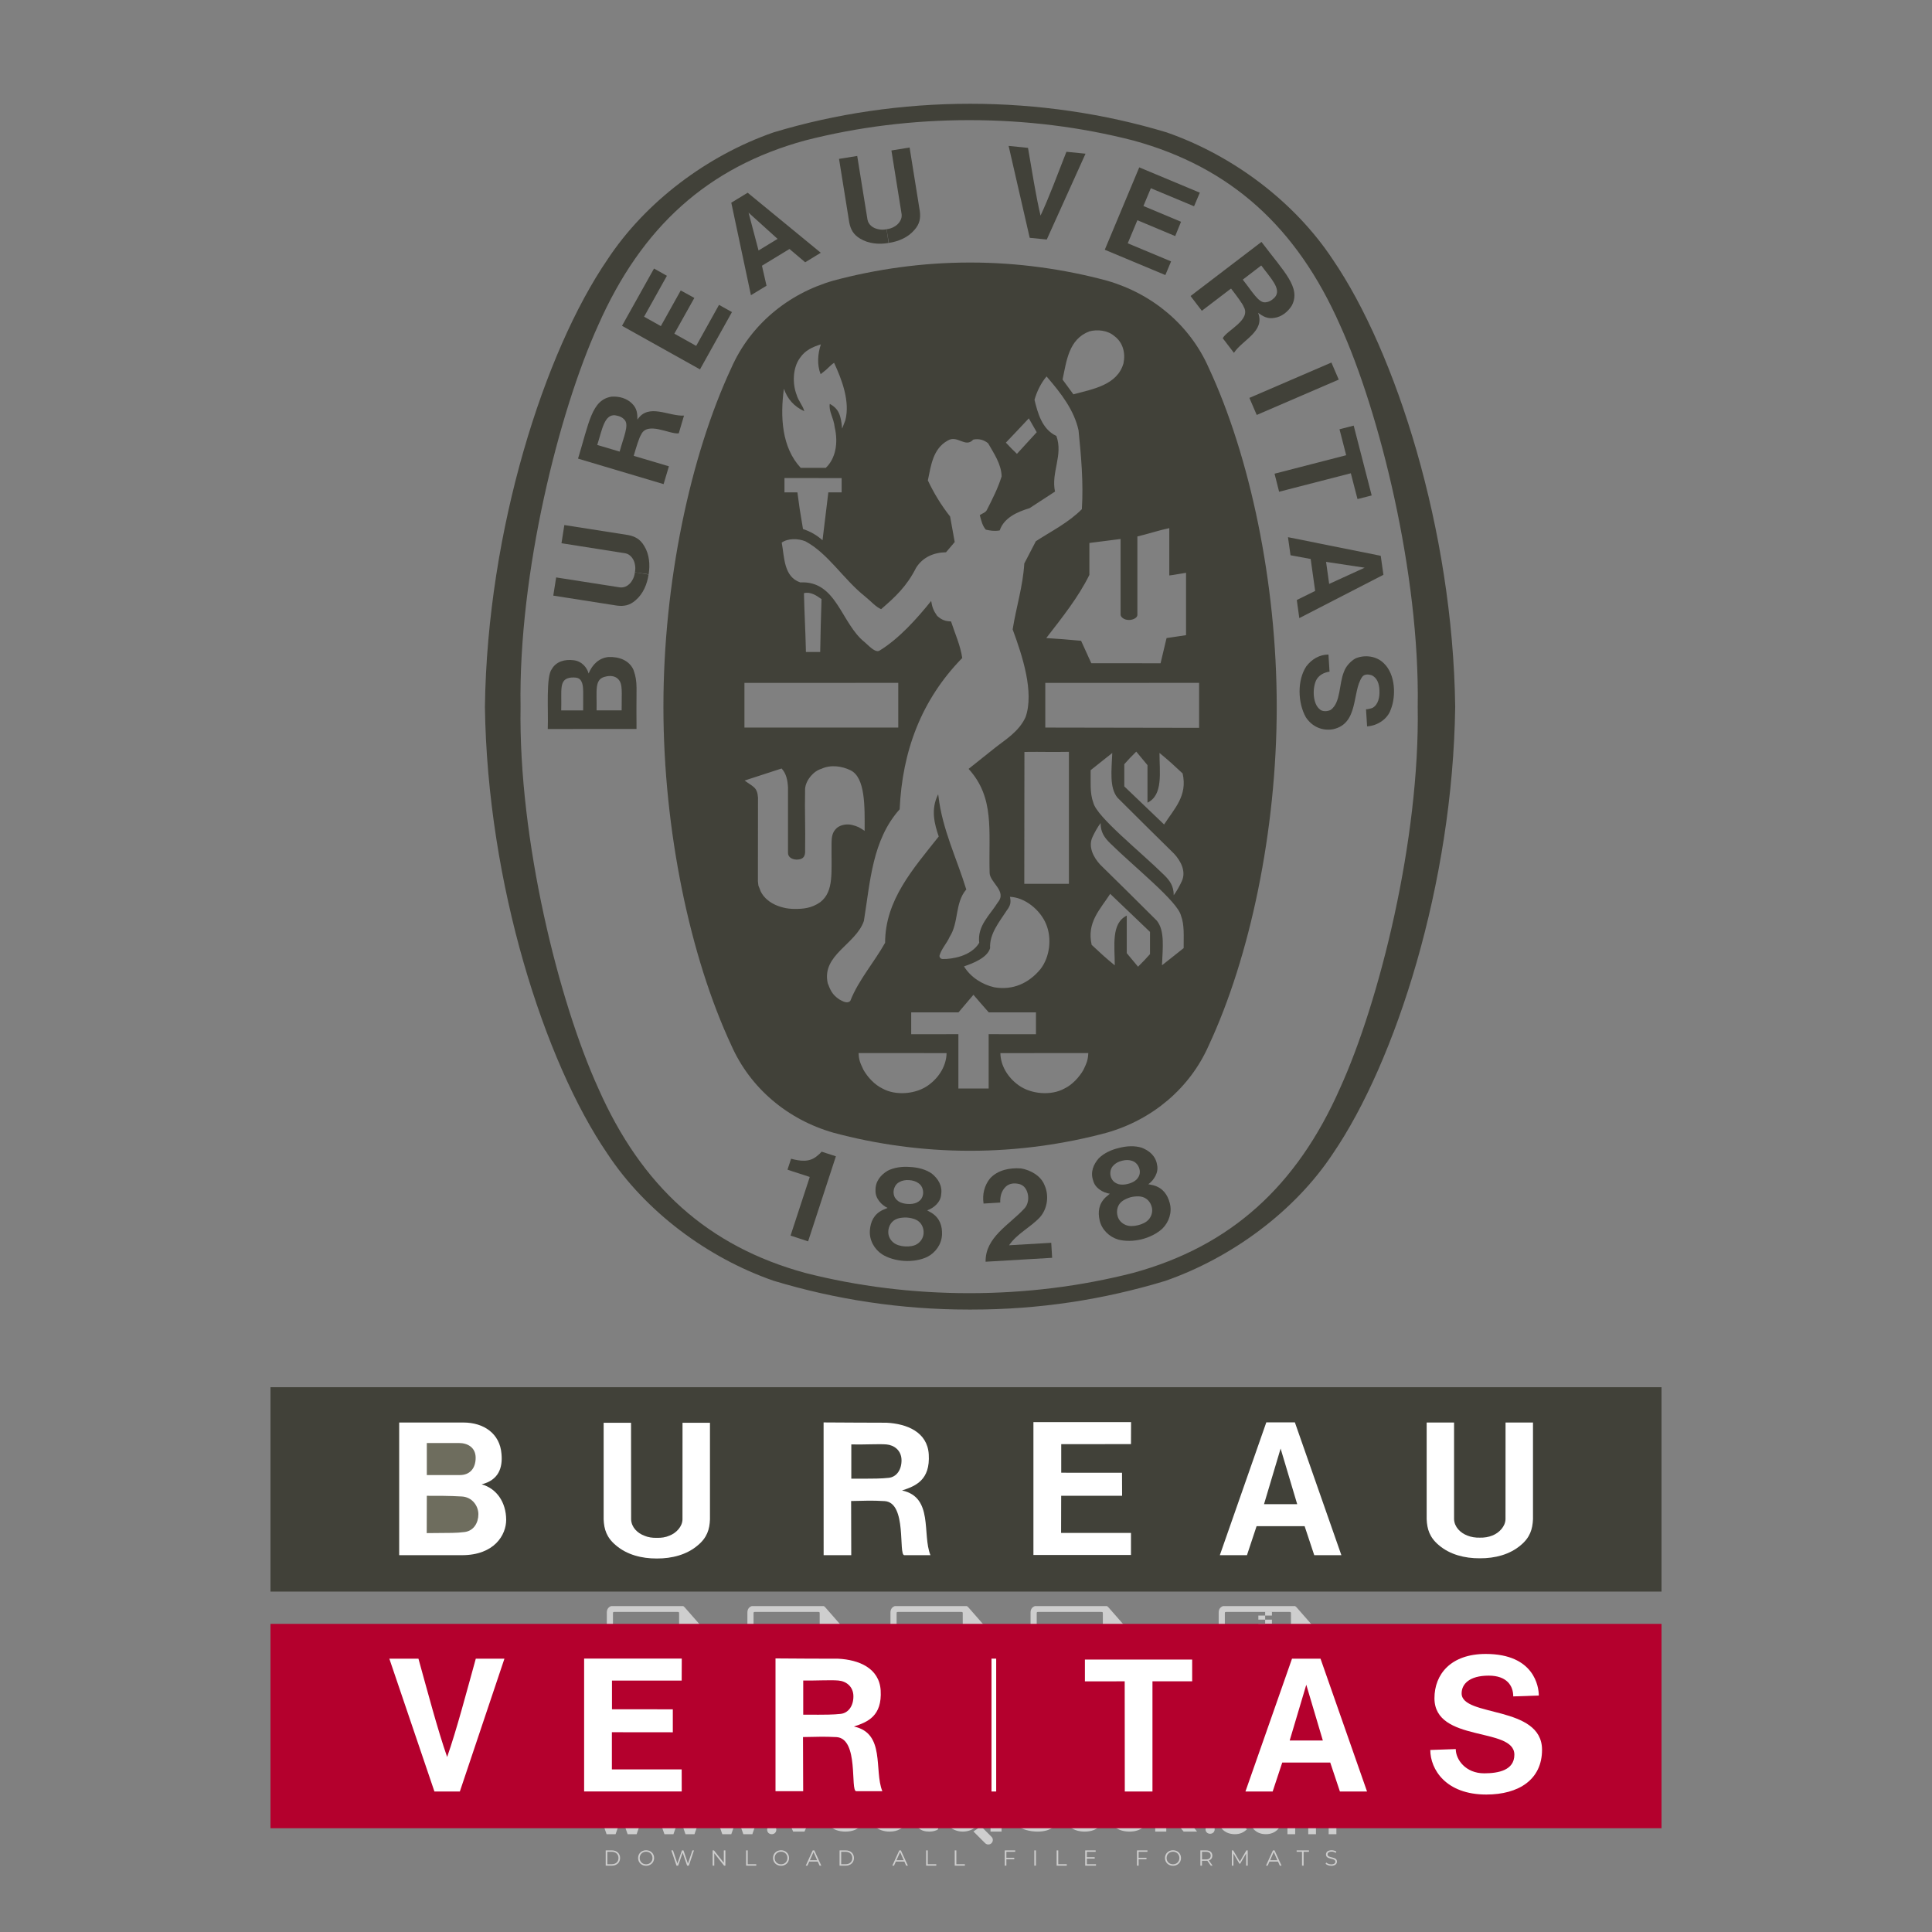 <?xml version="1.0" encoding="iso-8859-1"?>
<!-- Generator: Adobe Illustrator 27.0.0, SVG Export Plug-In . SVG Version: 6.00 Build 0)  -->
<svg version="1.1" id="Layer_1" xmlns="http://www.w3.org/2000/svg" xmlns:xlink="http://www.w3.org/1999/xlink" x="0px" y="0px"
	 viewBox="0 0 500 500" style="enable-background:new 0 0 500 500;" xml:space="preserve">
<rect x="0" y="0" width="500" height="500" fill="#808080" stroke="none"/>
<g id="watermark_1_">
	<g>
		<g id="watermark" style="opacity:0.61;">
			<g>
				<g>
					<g>
						<g>
							<polygon style="fill:#FFFFFF;" points="213.765,461.172 208.204,474.017 205.268,474.017 199.726,461.172 202.938,461.172 
								206.846,470.347 210.81,461.172 							"/>
						</g>
						<g>
							<path style="fill:#FFFFFF;" d="M223.507,469.741h-7.469c0.275,1.23,1.321,1.982,2.826,1.982c1.046,0,1.798-0.312,2.477-0.954
								l1.523,1.651c-0.917,1.046-2.294,1.597-4.074,1.597c-3.413,0-5.634-2.147-5.634-5.083c0-2.954,2.257-5.083,5.267-5.083
								c2.899,0,5.138,1.945,5.138,5.12C223.562,469.191,223.526,469.503,223.507,469.741 M216.002,468.071h4.863
								c-0.202-1.248-1.138-2.055-2.422-2.055C217.139,466.016,216.204,466.805,216.002,468.071"/>
						</g>
						<g>
							<path style="fill:#FFFFFF;" d="M224.735,468.934c0-2.973,2.294-5.083,5.505-5.083c2.074,0,3.707,0.899,4.423,2.514
								l-2.22,1.193c-0.532-0.936-1.321-1.358-2.221-1.358c-1.45,0-2.587,1.009-2.587,2.734c0,1.725,1.138,2.734,2.587,2.734
								c0.899,0,1.688-0.404,2.221-1.358l2.22,1.211c-0.716,1.578-2.349,2.495-4.423,2.495
								C227.029,474.017,224.735,471.907,224.735,468.934"/>
						</g>
						<g>
							<path style="fill:#FFFFFF;" d="M242.828,473.393c-0.587,0.422-1.45,0.624-2.331,0.624c-2.33,0-3.688-1.193-3.688-3.542
								v-4.055h-1.523v-2.202h1.523v-2.404h2.863v2.404h2.459v2.202h-2.459v4.019c0,0.844,0.458,1.303,1.229,1.303
								c0.422,0,0.844-0.128,1.156-0.367L242.828,473.393z"/>
						</g>
					</g>
					<g>
						<path style="fill:#FFFFFF;" d="M262.474,463.997v2.643c-0.238-0.018-0.422-0.037-0.642-0.037
							c-1.578,0-2.624,0.862-2.624,2.753v4.661h-2.863v-9.873h2.734v1.303C259.776,464.493,260.951,463.997,262.474,463.997"/>
					</g>
					<g>
						<path style="fill:#FFFFFF;" d="M263.299,472.53l1.009-2.239c1.083,0.789,2.697,1.339,4.239,1.339
							c1.762,0,2.477-0.587,2.477-1.376c0-2.404-7.469-0.752-7.469-5.524c0-2.184,1.762-4,5.413-4c1.615,0,3.267,0.385,4.459,1.138
							l-0.918,2.257c-1.193-0.679-2.422-1.009-3.56-1.009c-1.761,0-2.44,0.66-2.44,1.468c0,2.367,7.468,0.734,7.468,5.45
							c0,2.147-1.78,3.982-5.45,3.982C266.492,474.017,264.437,473.411,263.299,472.53"/>
					</g>
					<g>
						<path style="fill:#FFFFFF;" d="M285.428,469.741h-7.469c0.275,1.23,1.321,1.982,2.826,1.982c1.046,0,1.798-0.312,2.477-0.954
							l1.523,1.651c-0.918,1.046-2.294,1.597-4.074,1.597c-3.413,0-5.634-2.147-5.634-5.083c0-2.954,2.257-5.083,5.267-5.083
							c2.9,0,5.138,1.945,5.138,5.12C285.484,469.191,285.447,469.503,285.428,469.741 M277.923,468.071h4.863
							c-0.202-1.248-1.138-2.055-2.422-2.055C279.061,466.016,278.125,466.805,277.923,468.071"/>
					</g>
					<g>
						<path style="fill:#FFFFFF;" d="M297.007,469.741h-7.469c0.275,1.23,1.321,1.982,2.826,1.982c1.046,0,1.798-0.312,2.477-0.954
							l1.523,1.651c-0.918,1.046-2.294,1.597-4.074,1.597c-3.413,0-5.634-2.147-5.634-5.083c0-2.954,2.257-5.083,5.267-5.083
							c2.899,0,5.138,1.945,5.138,5.12C297.062,469.191,297.025,469.503,297.007,469.741 M289.501,468.071h4.863
							c-0.202-1.248-1.138-2.055-2.422-2.055C290.639,466.016,289.703,466.805,289.501,468.071"/>
					</g>
					<g>
						<polygon style="fill:#FFFFFF;" points="303.208,470.145 301.831,471.503 301.831,474.017 298.969,474.017 298.969,460.401 
							301.831,460.401 301.831,468.108 306.016,464.144 309.429,464.144 305.318,468.328 309.796,474.017 306.327,474.017 						"/>
					</g>
					<g>
						<path style="fill:#FFFFFF;" d="M256.601,475.359L256.601,475.359l-2.86-2.86c-0.435,0.508-0.953,0.943-1.534,1.284
							c-0.092,0.069-0.186,0.136-0.283,0.199l3.027,3.027c0.456,0.456,1.195,0.456,1.65,0
							C257.057,476.554,257.057,475.815,256.601,475.359"/>
					</g>
					<g>
						<path style="fill:#FFFFFF;" d="M249.984,463.244c0.221-0.173,0.495-0.281,0.797-0.281c0.042,0,0.083,0.002,0.124,0.006
							c-0.214-0.156-0.478-0.249-0.764-0.249c-0.395,0-0.744,0.18-0.981,0.458c-0.051,0-0.1,0.006-0.151,0.008
							c0.039-0.077,0.064-0.162,0.064-0.255c0-0.234-0.143-0.434-0.346-0.519c0.087,0.126,0.138,0.279,0.138,0.445
							c0,0.122-0.031,0.237-0.081,0.341c-2.811,0.201-5.03,2.539-5.03,5.4c0,2.993,2.426,5.42,5.42,5.42
							c2.993,0,5.42-2.426,5.42-5.42C254.595,465.879,252.593,463.635,249.984,463.244 M247.983,464.656
							c0.435,0,0.844,0.112,1.199,0.309c0.374-0.245,0.82-0.387,1.299-0.387c0.711,0,1.348,0.312,1.784,0.806
							c-0.435-0.379-1.004-0.61-1.627-0.61c-0.449,0-0.87,0.12-1.234,0.329c-0.079,0.046-0.156,0.096-0.229,0.15
							c-0.065-0.048-0.133-0.093-0.204-0.134c-0.369-0.219-0.8-0.344-1.26-0.344c-0.3,0-0.588,0.054-0.854,0.152
							C247.196,464.754,247.578,464.656,247.983,464.656 M251.772,469.098c0.115,0.305,0.181,0.634,0.181,0.979
							c0,1.534-1.244,2.777-2.778,2.777c-1.534,0-2.777-1.243-2.777-2.777c0-0.345,0.066-0.674,0.181-0.979
							c-0.62-0.382-1.035-1.064-1.035-1.846c0-1.197,0.971-2.168,2.168-2.168c0.565,0,1.078,0.218,1.463,0.572
							c0.386-0.354,0.899-0.572,1.464-0.572c1.197,0,2.168,0.971,2.168,2.168C252.807,468.034,252.392,468.716,251.772,469.098"/>
					</g>
					<g>
						<path style="fill:#FFFFFF;" d="M251.666,467.061c0,0.497-0.404,0.901-0.901,0.901c-0.497,0-0.901-0.404-0.901-0.901
							s0.404-0.901,0.901-0.901c0.101,0,0.197,0.017,0.287,0.047c-0.03,0.062-0.045,0.132-0.045,0.204
							c0,0.273,0.221,0.494,0.494,0.494c0.05,0,0.099-0.008,0.146-0.022C251.66,466.941,251.666,467,251.666,467.061"/>
					</g>
					<g>
						<path style="fill:#FFFFFF;" d="M248.255,467.061c0,0.376-0.305,0.681-0.681,0.681c-0.376,0-0.681-0.305-0.681-0.681
							s0.305-0.681,0.681-0.681c0.076,0,0.149,0.013,0.217,0.035c-0.023,0.047-0.034,0.1-0.034,0.155
							c0,0.206,0.167,0.374,0.374,0.374c0.038,0,0.075-0.006,0.11-0.017C248.25,466.97,248.255,467.015,248.255,467.061"/>
					</g>
					<g>
						<g>
							<g>
								<rect x="242.908" y="467.83" style="fill:#FFFFFF;" width="0.616" height="0.616"/>
							</g>
							<g>
								<rect x="254.827" y="467.83" style="fill:#FFFFFF;" width="0.616" height="0.616"/>
							</g>
							<g>
								<path style="fill:#FFFFFF;" d="M255.205,468.082h-0.14c0-3.248-2.642-5.89-5.89-5.89c-3.248,0-5.89,2.642-5.89,5.89h-0.14
									c0-1.611,0.627-3.125,1.766-4.264c1.139-1.139,2.653-1.766,4.264-1.766c1.611,0,3.125,0.627,4.264,1.766
									C254.578,464.957,255.205,466.471,255.205,468.082"/>
							</g>
						</g>
						<g>
							<rect x="248.868" y="461.814" style="fill:#FFFFFF;" width="0.616" height="0.616"/>
						</g>
						<g>
							<rect x="244.95" y="462.052" style="fill:#FFFFFF;" width="8.45" height="0.14"/>
						</g>
						<g>
							<path style="fill:#FFFFFF;" d="M245.174,462.15c0,0.108-0.088,0.196-0.196,0.196c-0.108,0-0.196-0.088-0.196-0.196
								c0-0.108,0.088-0.196,0.196-0.196C245.086,461.954,245.174,462.042,245.174,462.15"/>
						</g>
						<g>
							<path style="fill:#FFFFFF;" d="M253.596,462.15c0,0.108-0.088,0.196-0.196,0.196c-0.108,0-0.196-0.088-0.196-0.196
								c0-0.108,0.088-0.196,0.196-0.196C253.509,461.954,253.596,462.042,253.596,462.15"/>
						</g>
					</g>
				</g>
				<g>
					<path style="fill:#FFFFFF;" d="M314.356,473.409c0,1.559-2.364,1.559-2.364,0C311.993,471.851,314.356,471.851,314.356,473.409
						z"/>
				</g>
				<g>
					<g>
						<g>
							<path style="fill:#FFFFFF;" d="M161.739,466.549l1.772,6.088l1.855-6.088h2.215l-2.823,8.14h-2.33l-0.837-2.396l-0.722-2.708
								l-0.722,2.708l-0.837,2.396h-2.33l-2.839-8.14h2.231l1.855,6.088l1.756-6.088H161.739z"/>
						</g>
						<g>
							<path style="fill:#FFFFFF;" d="M176.713,466.549l1.772,6.088l1.855-6.088h2.215l-2.823,8.14h-2.33l-0.837-2.396l-0.722-2.708
								l-0.722,2.708l-0.837,2.396h-2.33l-2.839-8.14h2.231l1.855,6.088l1.756-6.088H176.713z"/>
						</g>
						<g>
							<path style="fill:#FFFFFF;" d="M191.687,466.549l1.772,6.088l1.855-6.088h2.215l-2.823,8.14h-2.33l-0.837-2.396l-0.722-2.708
								l-0.722,2.708l-0.837,2.396h-2.33l-2.839-8.14h2.231l1.855,6.088l1.756-6.088H191.687z"/>
						</g>
					</g>
					<g>
						<path style="fill:#FFFFFF;" d="M200.908,473.52c0,1.559-2.364,1.559-2.364,0C198.545,471.962,200.908,471.962,200.908,473.52z
							"/>
					</g>
					<g>
						<path style="fill:#FFFFFF;" d="M322.71,473.409c-0.935,0.919-1.919,1.28-3.117,1.28c-2.346,0-4.3-1.411-4.3-4.282
							s1.953-4.284,4.3-4.284c1.149,0,2.035,0.329,2.921,1.199l-1.264,1.329c-0.476-0.428-1.066-0.64-1.623-0.64
							c-1.346,0-2.33,0.985-2.33,2.396c0,1.542,1.05,2.362,2.297,2.362c0.64,0,1.28-0.18,1.772-0.672L322.71,473.409z"/>
					</g>
					<g>
						<path style="fill:#FFFFFF;" d="M331.805,470.472c0,2.33-1.591,4.217-4.217,4.217c-2.626,0-4.201-1.887-4.201-4.217
							c0-2.314,1.609-4.217,4.185-4.217C330.149,466.255,331.805,468.158,331.805,470.472z M325.389,470.472
							c0,1.231,0.739,2.38,2.199,2.38c1.46,0,2.199-1.149,2.199-2.38c0-1.215-0.854-2.396-2.199-2.396
							C326.144,468.077,325.389,469.258,325.389,470.472z"/>
					</g>
					<g>
						<path style="fill:#FFFFFF;" d="M338.572,474.689v-4.332c0-1.068-0.559-2.035-1.658-2.035c-1.082,0-1.722,0.967-1.722,2.035
							v4.332h-2.003v-8.107h1.855l0.148,0.985c0.426-0.82,1.362-1.116,2.133-1.116c0.969,0,1.937,0.394,2.396,1.51
							c0.723-1.149,1.658-1.478,2.708-1.478c2.297,0,3.43,1.412,3.43,3.84v4.365h-2.003v-4.365c0-1.066-0.442-1.97-1.526-1.97
							c-1.082,0-1.756,0.935-1.756,2.003v4.332H338.572z"/>
					</g>
				</g>
			</g>
		</g>
		<g style="opacity:0.61;">
			<g>
				<g>
					<path style="fill:#FFFFFF;" d="M345.988,431.299c-0.006-1.224-0.959-2.121-2.189-2.14c-0.924-0.014-0.832,0.12-0.834-0.867
						c-0.003-1.097-0.007-2.194,0.003-3.292c0.003-0.379-0.112-0.691-0.362-0.976c-2.342-2.668-4.678-5.342-7.019-8.011
						c-0.12-0.137-0.275-0.244-0.414-0.366c-6.214,0-12.427,0-18.641,0c-0.794,0.293-1.14,0.868-1.138,1.709
						c0.01,3.748,0.004,7.496,0.004,11.243c0,0.556-0.003,0.589-0.55,0.551c-1.497-0.102-2.516,0.986-2.497,2.492
						c0.044,3.476,0.013,6.953,0.014,10.429c0.001,1.58,0.867,2.443,2.45,2.449c0.582,0.002,0.582,0.002,0.582,0.6
						c0,2.219-0.001,4.438,0.001,6.657c0.001,1.192,0.58,1.771,1.768,1.771c8.013,0.001,16.027,0.001,24.04,0
						c1.168,0,1.755-0.583,1.757-1.745c0.002-2.256,0-4.512,0.001-6.768c0-0.512,0.002-0.511,0.52-0.515
						c0.271-0.002,0.541,0.008,0.809-0.058c0.996-0.246,1.69-1.044,1.694-2.069C346.003,438.696,346.005,434.997,345.988,431.299z
						 M317.537,417.162c5.337,0,10.674,0,16.01,0c0.548,0,0.554,0.007,0.554,0.561c0.001,2.243-0.001,4.486,0.001,6.73
						c0.001,0.811,0.249,1.059,1.06,1.059c1.91,0.001,3.821,0,5.731,0.001c0.458,0,0.479,0.021,0.481,0.483
						c0.003,0.887,0.002,1.775,0,2.662c-0.001,0.477-0.024,0.498-0.504,0.499c-3.895,0.001-7.79,0-11.684,0
						c-3.882,0-7.765,0-11.647,0c-0.55,0-0.552-0.001-0.552-0.561c-0.001-3.624-0.001-7.247,0-10.871
						C316.987,417.166,316.991,417.162,317.537,417.162z M340.822,451.579c-3.883,0.001-7.766,0-11.65,0c-3.871,0-7.742,0-11.613,0
						c-0.572,0-0.574-0.002-0.574-0.579c-0.001-1.997-0.001-3.994,0.001-5.991c0-0.464,0.023-0.486,0.478-0.487
						c7.803-0.001,15.607-0.001,23.41,0c0.478,0,0.499,0.02,0.499,0.503c0.002,1.997,0.001,3.994,0,5.991
						C341.375,451.574,341.37,451.579,340.822,451.579z"/>
				</g>
				<g>
					<g>
						<rect x="327.418" y="417.053" style="fill:#FFFFFF;" width="1.757" height="1.054"/>
					</g>
					<g>
						<rect x="325.662" y="418.107" style="fill:#FFFFFF;" width="1.757" height="1.054"/>
					</g>
					<g>
						<rect x="327.418" y="419.161" style="fill:#FFFFFF;" width="1.757" height="1.054"/>
					</g>
					<g>
						<rect x="325.662" y="420.215" style="fill:#FFFFFF;" width="1.757" height="1.054"/>
					</g>
					<g>
						<rect x="327.418" y="421.269" style="fill:#FFFFFF;" width="1.757" height="1.054"/>
					</g>
					<g>
						<rect x="325.662" y="422.323" style="fill:#FFFFFF;" width="1.757" height="1.054"/>
					</g>
					<g>
						<rect x="327.418" y="423.378" style="fill:#FFFFFF;" width="1.757" height="1.054"/>
					</g>
					<g>
						<rect x="325.662" y="424.432" style="fill:#FFFFFF;" width="1.757" height="1.054"/>
					</g>
					<g>
						<rect x="327.418" y="425.486" style="fill:#FFFFFF;" width="1.757" height="1.054"/>
					</g>
					<g>
						<rect x="325.662" y="426.54" style="fill:#FFFFFF;" width="1.757" height="1.054"/>
					</g>
					<g>
						<rect x="327.418" y="427.594" style="fill:#FFFFFF;" width="1.757" height="1.054"/>
					</g>
					<g>
						<rect x="325.662" y="428.648" style="fill:#FFFFFF;" width="1.757" height="1.054"/>
					</g>
				</g>
			</g>
			<g>
				<path style="fill:#FFFFFF;" d="M187.637,431.299c-0.006-1.224-0.959-2.121-2.189-2.14c-0.924-0.014-0.832,0.12-0.834-0.867
					c-0.003-1.097-0.007-2.194,0.003-3.292c0.003-0.379-0.112-0.691-0.362-0.976c-2.342-2.668-4.678-5.342-7.019-8.011
					c-0.12-0.137-0.275-0.244-0.414-0.366c-6.214,0-12.427,0-18.641,0c-0.794,0.293-1.14,0.868-1.138,1.709
					c0.01,3.748,0.004,7.496,0.004,11.243c0,0.556-0.003,0.589-0.55,0.551c-1.497-0.102-2.516,0.986-2.497,2.492
					c0.044,3.476,0.013,6.953,0.014,10.429c0.001,1.58,0.867,2.443,2.45,2.449c0.582,0.002,0.582,0.002,0.582,0.6
					c0,2.219-0.001,4.438,0.001,6.657c0.001,1.192,0.58,1.771,1.768,1.771c8.013,0.001,16.027,0.001,24.04,0
					c1.168,0,1.755-0.583,1.757-1.745c0.002-2.256,0-4.512,0.001-6.768c0-0.512,0.002-0.511,0.52-0.515
					c0.271-0.002,0.541,0.008,0.809-0.058c0.996-0.246,1.69-1.044,1.694-2.069C187.652,438.696,187.655,434.997,187.637,431.299z
					 M159.187,417.162c5.337,0,10.674,0,16.01,0c0.548,0,0.554,0.007,0.554,0.561c0.001,2.243-0.001,4.486,0.001,6.73
					c0.001,0.811,0.249,1.059,1.06,1.059c1.91,0.001,3.821,0,5.731,0.001c0.458,0,0.479,0.021,0.481,0.483
					c0.003,0.887,0.002,1.775,0,2.662c-0.001,0.477-0.024,0.498-0.504,0.499c-3.895,0.001-7.79,0-11.684,0
					c-3.882,0-7.765,0-11.647,0c-0.55,0-0.552-0.001-0.552-0.561c-0.001-3.624-0.001-7.247,0-10.871
					C158.636,417.166,158.64,417.162,159.187,417.162z M182.472,451.579c-3.883,0.001-7.766,0-11.65,0c-3.871,0-7.742,0-11.613,0
					c-0.572,0-0.574-0.002-0.574-0.579c-0.001-1.997-0.001-3.994,0.001-5.991c0-0.464,0.023-0.486,0.478-0.487
					c7.803-0.001,15.607-0.001,23.41,0c0.478,0,0.499,0.02,0.499,0.503c0.002,1.997,0.001,3.994,0,5.991
					C183.024,451.574,183.019,451.579,182.472,451.579z"/>
			</g>
			<g>
				<path style="fill:#FFFFFF;" d="M159.779,440.669v-7.897h2.779c0.375,0,0.726,0.061,1.053,0.182
					c0.327,0.121,0.612,0.292,0.855,0.513c0.242,0.221,0.434,0.483,0.573,0.789c0.14,0.305,0.21,0.642,0.21,1.009
					c0,0.375-0.07,0.715-0.21,1.02c-0.14,0.305-0.331,0.568-0.573,0.789c-0.243,0.221-0.528,0.392-0.855,0.513
					c-0.327,0.121-0.678,0.182-1.053,0.182h-1.29v2.901H159.779z M162.58,436.356c0.39,0,0.684-0.111,0.882-0.331
					c0.199-0.22,0.298-0.474,0.298-0.761c0-0.14-0.024-0.276-0.072-0.408c-0.048-0.132-0.121-0.248-0.221-0.347
					c-0.099-0.099-0.223-0.178-0.37-0.237c-0.147-0.059-0.32-0.089-0.518-0.089h-1.312v2.173H162.58z"/>
				<path style="fill:#FFFFFF;" d="M166.308,432.771h1.731l3.177,5.294h0.088l-0.088-1.522v-3.772h1.478v7.897h-1.566l-3.353-5.592
					h-0.088l0.088,1.522v4.07h-1.467V432.771z"/>
				<path style="fill:#FFFFFF;" d="M177.922,436.334h3.872c0.022,0.089,0.04,0.195,0.055,0.32c0.014,0.125,0.022,0.25,0.022,0.375
					c0,0.507-0.077,0.985-0.231,1.434c-0.154,0.449-0.397,0.849-0.728,1.202c-0.353,0.375-0.776,0.666-1.268,0.871
					c-0.493,0.206-1.055,0.309-1.688,0.309c-0.574,0-1.114-0.103-1.622-0.309c-0.507-0.206-0.948-0.492-1.323-0.86
					c-0.375-0.367-0.673-0.803-0.894-1.307c-0.221-0.504-0.331-1.053-0.331-1.649c0-0.595,0.11-1.145,0.331-1.649
					c0.221-0.504,0.518-0.939,0.894-1.307c0.375-0.367,0.816-0.654,1.323-0.86c0.507-0.206,1.048-0.309,1.622-0.309
					c0.64,0,1.211,0.11,1.715,0.331c0.504,0.221,0.935,0.526,1.296,0.915l-1.025,1.004c-0.258-0.272-0.544-0.48-0.861-0.623
					c-0.316-0.143-0.695-0.215-1.136-0.215c-0.361,0-0.703,0.065-1.026,0.193c-0.324,0.129-0.607,0.311-0.85,0.546
					c-0.242,0.235-0.436,0.52-0.579,0.855c-0.143,0.335-0.215,0.708-0.215,1.119c0,0.412,0.072,0.785,0.215,1.12
					c0.143,0.335,0.338,0.62,0.584,0.855c0.246,0.235,0.531,0.418,0.855,0.546c0.323,0.129,0.669,0.193,1.037,0.193
					c0.419,0,0.773-0.061,1.064-0.182c0.29-0.121,0.538-0.278,0.744-0.469c0.148-0.132,0.275-0.3,0.381-0.502
					c0.106-0.202,0.189-0.428,0.248-0.678h-2.482V436.334z"/>
			</g>
			<g>
				<path style="fill:#FFFFFF;" d="M224.019,431.299c-0.006-1.224-0.959-2.121-2.189-2.14c-0.924-0.014-0.832,0.12-0.834-0.867
					c-0.003-1.097-0.007-2.194,0.003-3.292c0.003-0.379-0.112-0.691-0.362-0.976c-2.342-2.668-4.678-5.342-7.019-8.011
					c-0.12-0.137-0.275-0.244-0.414-0.366c-6.214,0-12.427,0-18.641,0c-0.794,0.293-1.14,0.868-1.138,1.709
					c0.01,3.748,0.004,7.496,0.004,11.243c0,0.556-0.003,0.589-0.55,0.551c-1.497-0.102-2.516,0.986-2.497,2.492
					c0.044,3.476,0.013,6.953,0.014,10.429c0.001,1.58,0.867,2.443,2.45,2.449c0.582,0.002,0.582,0.002,0.582,0.6
					c0,2.219-0.001,4.438,0.001,6.657c0.001,1.192,0.58,1.771,1.768,1.771c8.013,0.001,16.027,0.001,24.04,0
					c1.168,0,1.755-0.583,1.757-1.745c0.002-2.256,0-4.512,0.001-6.768c0-0.512,0.002-0.511,0.52-0.515
					c0.271-0.002,0.541,0.008,0.809-0.058c0.997-0.246,1.69-1.044,1.694-2.069C224.034,438.696,224.036,434.997,224.019,431.299z
					 M195.568,417.162c5.337,0,10.674,0,16.01,0c0.548,0,0.554,0.007,0.554,0.561c0.001,2.243-0.001,4.486,0.001,6.73
					c0.001,0.811,0.249,1.059,1.06,1.059c1.91,0.001,3.821,0,5.731,0.001c0.458,0,0.479,0.021,0.481,0.483
					c0.003,0.887,0.002,1.775,0,2.662c-0.001,0.477-0.024,0.498-0.504,0.499c-3.895,0.001-7.79,0-11.684,0
					c-3.882,0-7.765,0-11.647,0c-0.55,0-0.552-0.001-0.552-0.561c-0.001-3.624-0.001-7.247,0-10.871
					C195.018,417.166,195.022,417.162,195.568,417.162z M218.854,451.579c-3.883,0.001-7.766,0-11.65,0c-3.871,0-7.742,0-11.613,0
					c-0.572,0-0.574-0.002-0.574-0.579c-0.001-1.997-0.001-3.994,0.001-5.991c0-0.464,0.023-0.486,0.478-0.487
					c7.803-0.001,15.607-0.001,23.41,0c0.478,0,0.499,0.02,0.499,0.503c0.002,1.997,0.001,3.994,0,5.991
					C219.406,451.574,219.401,451.579,218.854,451.579z"/>
			</g>
			<g>
				<path style="fill:#FFFFFF;" d="M205.111,432.771h1.699l2.967,7.897h-1.644l-0.651-1.886h-3.044l-0.651,1.886h-1.643
					L205.111,432.771z M206.997,437.415l-0.706-1.974l-0.287-0.96h-0.088l-0.287,0.96l-0.706,1.974H206.997z"/>
				<path style="fill:#FFFFFF;" d="M211.331,434.536c-0.125,0-0.245-0.024-0.359-0.072c-0.114-0.048-0.213-0.114-0.298-0.199
					c-0.084-0.084-0.151-0.182-0.198-0.292c-0.048-0.11-0.072-0.232-0.072-0.364s0.024-0.254,0.072-0.364
					c0.048-0.11,0.114-0.208,0.198-0.292c0.084-0.084,0.184-0.151,0.298-0.198c0.114-0.048,0.233-0.072,0.359-0.072
					c0.257,0,0.478,0.09,0.662,0.27c0.184,0.181,0.276,0.399,0.276,0.656s-0.092,0.476-0.276,0.656
					C211.809,434.446,211.589,434.536,211.331,434.536z M210.615,440.669v-5.404h1.445v5.404H210.615z"/>
			</g>
			<g>
				<path style="fill:#FFFFFF;" d="M261.044,431.299c-0.006-1.224-0.959-2.121-2.189-2.14c-0.924-0.014-0.832,0.12-0.834-0.867
					c-0.003-1.097-0.007-2.194,0.003-3.292c0.003-0.379-0.112-0.691-0.362-0.976c-2.342-2.668-4.678-5.342-7.019-8.011
					c-0.12-0.137-0.275-0.244-0.414-0.366c-6.214,0-12.427,0-18.641,0c-0.794,0.293-1.14,0.868-1.138,1.709
					c0.01,3.748,0.004,7.496,0.004,11.243c0,0.556-0.003,0.589-0.55,0.551c-1.497-0.102-2.516,0.986-2.497,2.492
					c0.044,3.476,0.013,6.953,0.014,10.429c0.001,1.58,0.867,2.443,2.45,2.449c0.582,0.002,0.582,0.002,0.582,0.6
					c0,2.219-0.001,4.438,0.001,6.657c0.001,1.192,0.58,1.771,1.768,1.771c8.013,0.001,16.027,0.001,24.04,0
					c1.168,0,1.755-0.583,1.757-1.745c0.002-2.256,0-4.512,0.001-6.768c0-0.512,0.002-0.511,0.52-0.515
					c0.271-0.002,0.541,0.008,0.809-0.058c0.996-0.246,1.69-1.044,1.694-2.069C261.059,438.696,261.061,434.997,261.044,431.299z
					 M232.593,417.162c5.337,0,10.674,0,16.01,0c0.548,0,0.554,0.007,0.554,0.561c0.001,2.243-0.001,4.486,0.001,6.73
					c0.001,0.811,0.249,1.059,1.06,1.059c1.91,0.001,3.821,0,5.731,0.001c0.458,0,0.479,0.021,0.481,0.483
					c0.003,0.887,0.002,1.775,0,2.662c-0.001,0.477-0.024,0.498-0.504,0.499c-3.895,0.001-7.79,0-11.684,0
					c-3.882,0-7.765,0-11.647,0c-0.55,0-0.552-0.001-0.552-0.561c-0.001-3.624-0.001-7.247,0-10.871
					C232.042,417.166,232.047,417.162,232.593,417.162z M255.878,451.579c-3.883,0.001-7.766,0-11.65,0c-3.871,0-7.742,0-11.613,0
					c-0.572,0-0.574-0.002-0.574-0.579c-0.001-1.997-0.001-3.994,0.001-5.991c0-0.464,0.023-0.486,0.478-0.487
					c7.803-0.001,15.607-0.001,23.41,0c0.478,0,0.499,0.02,0.499,0.503c0.002,1.997,0.001,3.994,0,5.991
					C256.431,451.574,256.426,451.579,255.878,451.579z"/>
			</g>
			<g>
				<path style="fill:#FFFFFF;" d="M236.361,440.845c-0.338,0-0.662-0.048-0.971-0.143c-0.309-0.095-0.592-0.239-0.849-0.43
					c-0.257-0.191-0.481-0.425-0.673-0.7c-0.191-0.276-0.342-0.597-0.452-0.965l1.401-0.551c0.103,0.397,0.283,0.726,0.54,0.987
					c0.257,0.261,0.596,0.392,1.015,0.392c0.154,0,0.303-0.02,0.447-0.061c0.143-0.04,0.272-0.099,0.386-0.176
					s0.204-0.175,0.27-0.292c0.066-0.118,0.099-0.254,0.099-0.408c0-0.147-0.026-0.279-0.077-0.397
					c-0.051-0.117-0.138-0.227-0.259-0.331c-0.121-0.103-0.28-0.202-0.475-0.298c-0.195-0.095-0.435-0.195-0.722-0.298l-0.485-0.176
					c-0.213-0.073-0.429-0.173-0.645-0.298c-0.217-0.125-0.413-0.276-0.59-0.452c-0.177-0.176-0.322-0.384-0.436-0.623
					c-0.114-0.239-0.171-0.509-0.171-0.81c0-0.309,0.06-0.597,0.182-0.866c0.121-0.268,0.294-0.503,0.518-0.706
					c0.224-0.202,0.492-0.36,0.805-0.474s0.66-0.171,1.042-0.171c0.397,0,0.74,0.053,1.031,0.16
					c0.291,0.107,0.537,0.243,0.739,0.408c0.202,0.165,0.366,0.348,0.491,0.546c0.125,0.199,0.217,0.386,0.276,0.563l-1.312,0.551
					c-0.074-0.221-0.208-0.419-0.402-0.596c-0.195-0.176-0.462-0.265-0.8-0.265c-0.324,0-0.592,0.075-0.805,0.226
					c-0.213,0.151-0.32,0.348-0.32,0.59c0,0.235,0.103,0.436,0.309,0.601c0.206,0.165,0.533,0.325,0.982,0.48l0.497,0.165
					c0.316,0.111,0.605,0.237,0.866,0.381c0.261,0.143,0.485,0.314,0.673,0.513c0.187,0.199,0.331,0.425,0.43,0.678
					c0.1,0.254,0.149,0.546,0.149,0.877c0,0.412-0.083,0.767-0.248,1.064c-0.165,0.298-0.377,0.542-0.634,0.734
					c-0.258,0.191-0.548,0.335-0.872,0.43C236.986,440.797,236.67,440.845,236.361,440.845z"/>
				<path style="fill:#FFFFFF;" d="M239.516,432.771h1.61l1.633,4.754l0.287,1.015h0.088l0.309-1.015l1.699-4.754h1.61l-2.879,7.897
					h-1.566L239.516,432.771z"/>
				<path style="fill:#FFFFFF;" d="M251.097,436.334h3.871c0.022,0.089,0.04,0.195,0.055,0.32c0.015,0.125,0.023,0.25,0.023,0.375
					c0,0.507-0.078,0.985-0.232,1.434c-0.154,0.449-0.397,0.849-0.728,1.202c-0.353,0.375-0.775,0.666-1.268,0.871
					c-0.493,0.206-1.055,0.309-1.688,0.309c-0.574,0-1.114-0.103-1.621-0.309c-0.507-0.206-0.949-0.492-1.324-0.86
					c-0.375-0.367-0.673-0.803-0.894-1.307c-0.22-0.504-0.331-1.053-0.331-1.649c0-0.595,0.11-1.145,0.331-1.649
					c0.221-0.504,0.518-0.939,0.894-1.307c0.375-0.367,0.816-0.654,1.324-0.86c0.507-0.206,1.047-0.309,1.621-0.309
					c0.64,0,1.211,0.11,1.715,0.331c0.504,0.221,0.936,0.526,1.296,0.915l-1.026,1.004c-0.257-0.272-0.544-0.48-0.861-0.623
					c-0.316-0.143-0.694-0.215-1.136-0.215c-0.36,0-0.702,0.065-1.026,0.193c-0.323,0.129-0.607,0.311-0.849,0.546
					c-0.243,0.235-0.436,0.52-0.579,0.855c-0.143,0.335-0.215,0.708-0.215,1.119c0,0.412,0.072,0.785,0.215,1.12
					c0.143,0.335,0.338,0.62,0.585,0.855c0.246,0.235,0.531,0.418,0.854,0.546c0.324,0.129,0.669,0.193,1.037,0.193
					c0.419,0,0.774-0.061,1.064-0.182c0.29-0.121,0.539-0.278,0.745-0.469c0.147-0.132,0.274-0.3,0.38-0.502
					c0.107-0.202,0.189-0.428,0.248-0.678h-2.482V436.334z"/>
			</g>
			<g>
				<path style="fill:#FFFFFF;" d="M297.3,431.299c-0.006-1.224-0.959-2.121-2.189-2.14c-0.924-0.014-0.832,0.12-0.834-0.867
					c-0.003-1.097-0.007-2.194,0.003-3.292c0.003-0.379-0.112-0.691-0.362-0.976c-2.342-2.668-4.678-5.342-7.019-8.011
					c-0.12-0.137-0.275-0.244-0.414-0.366c-6.214,0-12.427,0-18.641,0c-0.794,0.293-1.14,0.868-1.138,1.709
					c0.01,3.748,0.004,7.496,0.004,11.243c0,0.556-0.003,0.589-0.55,0.551c-1.497-0.102-2.516,0.986-2.497,2.492
					c0.044,3.476,0.013,6.953,0.014,10.429c0.001,1.58,0.867,2.443,2.45,2.449c0.582,0.002,0.582,0.002,0.582,0.6
					c0,2.219-0.001,4.438,0.001,6.657c0.001,1.192,0.58,1.771,1.768,1.771c8.013,0.001,16.027,0.001,24.04,0
					c1.168,0,1.755-0.583,1.757-1.745c0.002-2.256,0-4.512,0.001-6.768c0-0.512,0.002-0.511,0.52-0.515
					c0.271-0.002,0.541,0.008,0.809-0.058c0.996-0.246,1.69-1.044,1.694-2.069C297.315,438.696,297.318,434.997,297.3,431.299z
					 M268.85,417.162c5.337,0,10.674,0,16.01,0c0.548,0,0.554,0.007,0.554,0.561c0.001,2.243-0.001,4.486,0.001,6.73
					c0.001,0.811,0.249,1.059,1.06,1.059c1.91,0.001,3.821,0,5.731,0.001c0.458,0,0.479,0.021,0.481,0.483
					c0.003,0.887,0.002,1.775,0,2.662c-0.001,0.477-0.024,0.498-0.504,0.499c-3.895,0.001-7.79,0-11.684,0
					c-3.882,0-7.765,0-11.647,0c-0.55,0-0.552-0.001-0.552-0.561c-0.001-3.624-0.001-7.247,0-10.871
					C268.299,417.166,268.303,417.162,268.85,417.162z M292.135,451.579c-3.883,0.001-7.766,0-11.65,0c-3.871,0-7.742,0-11.613,0
					c-0.572,0-0.574-0.002-0.574-0.579c-0.001-1.997-0.001-3.994,0.001-5.991c0-0.464,0.023-0.486,0.478-0.487
					c7.803-0.001,15.607-0.001,23.41,0c0.478,0,0.499,0.02,0.499,0.503c0.001,1.997,0.001,3.994,0,5.991
					C292.687,451.574,292.682,451.579,292.135,451.579z"/>
			</g>
			<g>
				<path style="fill:#FFFFFF;" d="M272.966,434.183v1.831h3.165v1.412h-3.165v1.831h3.518v1.412h-5.007v-7.897h5.007v1.412H272.966
					z"/>
				<path style="fill:#FFFFFF;" d="M277.852,440.669v-7.897h2.779c0.375,0,0.726,0.061,1.053,0.182
					c0.327,0.121,0.612,0.292,0.855,0.513c0.243,0.221,0.434,0.483,0.574,0.789c0.14,0.305,0.209,0.642,0.209,1.009
					c0,0.375-0.07,0.715-0.209,1.02c-0.14,0.305-0.331,0.568-0.574,0.789c-0.243,0.221-0.528,0.392-0.855,0.513
					c-0.327,0.121-0.678,0.182-1.053,0.182h-1.29v2.901H277.852z M280.653,436.356c0.389,0,0.684-0.111,0.882-0.331
					c0.199-0.22,0.298-0.474,0.298-0.761c0-0.14-0.024-0.276-0.072-0.408c-0.048-0.132-0.121-0.248-0.221-0.347
					c-0.099-0.099-0.222-0.178-0.37-0.237c-0.147-0.059-0.32-0.089-0.518-0.089h-1.312v2.173H280.653z"/>
				<path style="fill:#FFFFFF;" d="M286.797,440.845c-0.338,0-0.662-0.048-0.971-0.143c-0.309-0.095-0.592-0.239-0.849-0.43
					c-0.257-0.191-0.482-0.425-0.673-0.7c-0.191-0.276-0.342-0.597-0.452-0.965l1.401-0.551c0.103,0.397,0.283,0.726,0.541,0.987
					c0.257,0.261,0.595,0.392,1.015,0.392c0.154,0,0.303-0.02,0.447-0.061c0.143-0.04,0.272-0.099,0.386-0.176
					c0.114-0.077,0.204-0.175,0.27-0.292c0.066-0.118,0.1-0.254,0.1-0.408c0-0.147-0.026-0.279-0.077-0.397
					c-0.051-0.117-0.138-0.227-0.259-0.331c-0.121-0.103-0.279-0.202-0.474-0.298c-0.195-0.095-0.436-0.195-0.723-0.298
					l-0.485-0.176c-0.213-0.073-0.428-0.173-0.645-0.298c-0.217-0.125-0.414-0.276-0.59-0.452c-0.176-0.176-0.322-0.384-0.436-0.623
					c-0.114-0.239-0.171-0.509-0.171-0.81c0-0.309,0.061-0.597,0.182-0.866c0.121-0.268,0.294-0.503,0.518-0.706
					c0.224-0.202,0.493-0.36,0.805-0.474c0.312-0.114,0.66-0.171,1.042-0.171c0.397,0,0.741,0.053,1.031,0.16
					c0.29,0.107,0.537,0.243,0.739,0.408c0.202,0.165,0.365,0.348,0.491,0.546c0.125,0.199,0.217,0.386,0.276,0.563l-1.312,0.551
					c-0.074-0.221-0.208-0.419-0.403-0.596c-0.195-0.176-0.462-0.265-0.799-0.265c-0.324,0-0.592,0.075-0.805,0.226
					c-0.213,0.151-0.32,0.348-0.32,0.59c0,0.235,0.103,0.436,0.309,0.601c0.206,0.165,0.533,0.325,0.982,0.48l0.496,0.165
					c0.316,0.111,0.605,0.237,0.866,0.381c0.261,0.143,0.485,0.314,0.673,0.513c0.187,0.199,0.331,0.425,0.43,0.678
					c0.099,0.254,0.149,0.546,0.149,0.877c0,0.412-0.083,0.767-0.248,1.064c-0.165,0.298-0.377,0.542-0.634,0.734
					c-0.258,0.191-0.548,0.335-0.872,0.43C287.422,440.797,287.105,440.845,286.797,440.845z"/>
			</g>
			<g>
				<path style="fill:#FFFFFF;" d="M321.394,439.168l4.004-4.985h-3.827v-1.412h5.559v1.5l-3.96,4.985h4.004v1.412h-5.779V439.168z"
					/>
				<path style="fill:#FFFFFF;" d="M328.409,432.771h1.489v7.897h-1.489V432.771z"/>
				<path style="fill:#FFFFFF;" d="M331.486,440.669v-7.897h2.779c0.375,0,0.726,0.061,1.053,0.182
					c0.327,0.121,0.612,0.292,0.855,0.513s0.434,0.483,0.574,0.789c0.14,0.305,0.209,0.642,0.209,1.009
					c0,0.375-0.07,0.715-0.209,1.02c-0.14,0.305-0.331,0.568-0.574,0.789c-0.243,0.221-0.528,0.392-0.855,0.513
					c-0.327,0.121-0.678,0.182-1.053,0.182h-1.29v2.901H331.486z M334.288,436.356c0.389,0,0.684-0.111,0.882-0.331
					c0.199-0.22,0.298-0.474,0.298-0.761c0-0.14-0.024-0.276-0.072-0.408c-0.048-0.132-0.121-0.248-0.221-0.347
					c-0.099-0.099-0.222-0.178-0.37-0.237c-0.147-0.059-0.32-0.089-0.518-0.089h-1.312v2.173H334.288z"/>
			</g>
		</g>
		<g style="opacity:0.61;">
			<path style="fill:#FFFFFF;" d="M300.133,433.27h9.067v2.242h-9.067V433.27z M300.133,437.136h9.067v2.243h-9.067V437.136z"/>
		</g>
	</g>
	<g style="opacity:0.61;">
		<path style="fill:#FFFFFF;" d="M156.756,478.878h1.607c1.263,0,2.114,0.812,2.114,1.974c0,1.161-0.851,1.973-2.114,1.973h-1.607
			V478.878z M158.34,482.464c1.049,0,1.725-0.665,1.725-1.612c0-0.947-0.677-1.613-1.725-1.613h-1.167v3.225H158.34z"/>
		<path style="fill:#FFFFFF;" d="M165.139,480.851c0-1.15,0.879-2.007,2.075-2.007c1.184,0,2.069,0.851,2.069,2.007
			c0,1.156-0.885,2.007-2.069,2.007C166.019,482.858,165.139,482.002,165.139,480.851z M168.866,480.851
			c0-0.942-0.705-1.635-1.652-1.635c-0.953,0-1.663,0.693-1.663,1.635c0,0.941,0.71,1.635,1.663,1.635
			C168.162,482.486,168.866,481.793,168.866,480.851z"/>
		<path style="fill:#FFFFFF;" d="M179.596,478.878l-1.331,3.947h-0.44l-1.156-3.366l-1.161,3.366h-0.434l-1.331-3.947h0.429
			l1.139,3.394l1.178-3.394h0.389l1.161,3.411l1.156-3.411H179.596z"/>
		<path style="fill:#FFFFFF;" d="M187.731,478.878v3.947h-0.344l-2.537-3.202v3.202h-0.417v-3.947h0.344l2.543,3.203v-3.203H187.731
			z"/>
		<path style="fill:#FFFFFF;" d="M193.093,478.878h0.417v3.586h2.21v0.361h-2.627V478.878z"/>
		<path style="fill:#FFFFFF;" d="M200.061,480.851c0-1.15,0.879-2.007,2.075-2.007c1.184,0,2.069,0.851,2.069,2.007
			c0,1.156-0.885,2.007-2.069,2.007C200.941,482.858,200.061,482.002,200.061,480.851z M203.788,480.851
			c0-0.942-0.705-1.635-1.652-1.635c-0.953,0-1.663,0.693-1.663,1.635c0,0.941,0.71,1.635,1.663,1.635
			C203.083,482.486,203.788,481.793,203.788,480.851z"/>
		<path style="fill:#FFFFFF;" d="M211.636,481.77h-2.199l-0.474,1.054h-0.434l1.804-3.947h0.412l1.804,3.947h-0.44L211.636,481.77z
			 M211.484,481.432l-0.947-2.12l-0.947,2.12H211.484z"/>
		<path style="fill:#FFFFFF;" d="M217.28,478.878h1.607c1.263,0,2.114,0.812,2.114,1.974c0,1.161-0.851,1.973-2.114,1.973h-1.607
			V478.878z M218.864,482.464c1.049,0,1.725-0.665,1.725-1.612c0-0.947-0.677-1.613-1.725-1.613h-1.167v3.225H218.864z"/>
		<path style="fill:#FFFFFF;" d="M234.041,481.77h-2.199l-0.474,1.054h-0.434l1.804-3.947h0.412l1.804,3.947h-0.44L234.041,481.77z
			 M233.889,481.432l-0.947-2.12l-0.947,2.12H233.889z"/>
		<path style="fill:#FFFFFF;" d="M239.685,478.878h0.417v3.586h2.21v0.361h-2.627V478.878z"/>
		<path style="fill:#FFFFFF;" d="M247.082,478.878h0.417v3.586h2.21v0.361h-2.627V478.878z"/>
		<path style="fill:#FFFFFF;" d="M260.449,479.239v1.551h2.041v0.361h-2.041v1.675h-0.417v-3.947h2.706v0.361H260.449z"/>
		<path style="fill:#FFFFFF;" d="M267.678,478.878h0.417v3.947h-0.417V478.878z"/>
		<path style="fill:#FFFFFF;" d="M273.456,478.878h0.417v3.586h2.21v0.361h-2.627V478.878z"/>
		<path style="fill:#FFFFFF;" d="M283.644,482.464v0.361h-2.791v-3.947h2.706v0.361h-2.289v1.404h2.041v0.355h-2.041v1.466H283.644z
			"/>
		<path style="fill:#FFFFFF;" d="M294.672,479.239v1.551h2.041v0.361h-2.041v1.675h-0.417v-3.947h2.706v0.361H294.672z"/>
		<path style="fill:#FFFFFF;" d="M301.5,480.851c0-1.15,0.879-2.007,2.075-2.007c1.184,0,2.069,0.851,2.069,2.007
			c0,1.156-0.885,2.007-2.069,2.007C302.379,482.858,301.5,482.002,301.5,480.851z M305.226,480.851
			c0-0.942-0.705-1.635-1.652-1.635c-0.953,0-1.663,0.693-1.663,1.635c0,0.941,0.71,1.635,1.663,1.635
			C304.522,482.486,305.226,481.793,305.226,480.851z"/>
		<path style="fill:#FFFFFF;" d="M313.351,482.825l-0.902-1.269c-0.102,0.011-0.203,0.017-0.316,0.017h-1.06v1.252h-0.417v-3.947
			h1.477c1.004,0,1.613,0.507,1.613,1.353c0,0.62-0.327,1.054-0.902,1.24l0.964,1.353H313.351z M313.328,480.231
			c0-0.632-0.417-0.992-1.207-0.992h-1.048v1.979h1.048C312.911,481.218,313.328,480.851,313.328,480.231z"/>
		<path style="fill:#FFFFFF;" d="M322.907,478.878v3.947h-0.4v-3.158l-1.551,2.656h-0.197l-1.551-2.639v3.14h-0.4v-3.947h0.344
			l1.714,2.926l1.697-2.926H322.907z"/>
		<path style="fill:#FFFFFF;" d="M330.744,481.77h-2.199l-0.473,1.054h-0.434l1.804-3.947h0.411l1.804,3.947h-0.44L330.744,481.77z
			 M330.592,481.432l-0.947-2.12l-0.947,2.12H330.592z"/>
		<path style="fill:#FFFFFF;" d="M336.957,479.239h-1.387v-0.361h3.192v0.361h-1.387v3.586h-0.417V479.239z"/>
		<path style="fill:#FFFFFF;" d="M343.063,482.346l0.164-0.321c0.282,0.276,0.784,0.479,1.302,0.479c0.739,0,1.06-0.31,1.06-0.699
			c0-1.083-2.43-0.417-2.43-1.877c0-0.581,0.451-1.083,1.455-1.083c0.446,0,0.908,0.13,1.224,0.35l-0.141,0.333
			c-0.338-0.22-0.733-0.327-1.083-0.327c-0.722,0-1.043,0.321-1.043,0.716c0,1.083,2.43,0.429,2.43,1.866
			c0,0.581-0.462,1.077-1.472,1.077C343.937,482.858,343.356,482.65,343.063,482.346z"/>
	</g>
</g>
<g>
</g>
<g>
	<path style="fill:#414139;" d="M344.936,67.187c-9.871-14.946-25.814-26.943-43.019-32.928c-16-4.831-33.298-7.403-50.862-7.403
		c-17.564,0-34.862,2.572-50.851,7.403c-17.205,5.984-33.159,17.982-43.007,32.928c-16.279,23.809-31.051,69.806-31.7,115.634v0.128
		c0.649,45.817,15.421,91.83,31.7,115.628c9.848,14.934,25.802,26.902,43.007,32.881c15.989,4.832,32.916,7.456,50.48,7.456h0.742
		c17.576,0,34.121-2.572,50.121-7.41c17.194-5.984,33.518-17.993,43.39-32.927c16.255-23.798,31.039-69.812,31.665-115.628v-0.128
		C375.975,136.993,361.191,90.997,344.936,67.187z M346.825,281.569c-11.227,25.466-28.374,40.968-53.562,47.856
		c-13.556,3.464-27.783,5.248-42.416,5.248c-14.622,0-28.931-1.784-42.486-5.248c-25.188-6.888-42.336-22.39-53.562-47.856
		c-10.138-22.291-20.646-64.175-20.079-98.69c-0.568-34.497,9.941-76.38,20.079-98.683c11.226-25.454,28.374-40.962,53.562-47.844
		c13.555-3.482,27.864-5.26,42.486-5.26c14.633,0,28.86,1.778,42.416,5.26c25.188,6.882,42.335,22.39,53.562,47.844
		c10.137,22.303,20.646,64.186,20.078,98.683C367.47,217.394,356.962,259.278,346.825,281.569z"/>
	<g>
		<path style="fill:#414139;" d="M255.075,326.534c-0.116-6.303,6.059-9.5,9.952-13.683c1.054-1.014,1.437-3.006,0.695-4.669
			c-0.463-1.049-1.147-1.552-1.993-1.767c-1.355-0.319-2.525-0.116-3.383,0.643c-1.205,1.13-1.541,2.584-1.483,4.16l-4.321,0.261
			c-0.359-2.398,0.22-4.721,1.692-6.523c2.004-2.167,5.028-2.769,7.983-2.572c2.363,0.388,5.109,1.825,6.083,4.281
			c1.24,2.665,0.822,6.095-1.159,8.348c-2.549,2.717-5.886,4.194-7.995,7.258l10.914-0.637c0.093,1.35,0.163,2.653,0.232,3.887
			L255.075,326.534"/>
		<path style="fill:#414139;" d="M216.331,299.249l-0.069,0.209l-7.126,21.805l-4.542-1.489l4.889-14.929l0.069-0.255
			c-1.807-0.631-3.985-1.257-5.746-1.883l0.927-2.827c2.295,0.602,4.658,0.991,6.662-0.666c0.718-0.574,0.846-0.724,1.24-1.159
			L216.331,299.249"/>
		<path style="fill:#414139;" d="M302.728,311.333c-0.568-2.143-1.761-3.869-4.148-4.559l-1.39-0.301
			c1.414-1.008,2.723-3.024,2.259-4.994c-0.324-2.254-1.958-3.69-3.997-4.46c-1.784-0.55-3.881-0.458-5.863,0.069
			c-1.993,0.457-3.881,1.35-5.214,2.659c-1.448,1.634-2.225,3.667-1.46,5.799c0.487,1.969,2.607,3.151,4.31,3.388l-1.078,0.91
			c-1.807,1.726-2.051,3.8-1.564,5.972c0.533,2.404,2.479,4.292,4.831,4.988c1.784,0.458,3.928,0.435,6.013-0.069
			c2.074-0.515,3.986-1.489,5.352-2.729C302.543,316.286,303.389,313.731,302.728,311.333 M287.724,305.112
			c-0.556-0.944-0.556-2.543,0.428-3.493c0.545-0.597,1.379-1.026,2.259-1.229c0.869-0.231,1.807-0.243,2.572,0.035
			c1.297,0.388,2.028,1.802,2.004,2.897c-0.012,0.845-0.406,1.506-0.938,2.022c-0.568,0.498-1.344,0.857-2.167,1.054
			c-0.811,0.209-1.657,0.249-2.375,0.075C288.779,306.259,288.13,305.847,287.724,305.112z M297.271,315.62
			c-0.591,0.672-1.622,1.199-2.745,1.46c-1.124,0.284-2.271,0.319-3.105-0.023c-1.124-0.417-1.9-1.303-2.178-2.3
			c-0.428-1.489,0-3.07,1.275-3.963c0.556-0.388,1.344-0.747,2.201-0.985c0.88-0.191,1.761-0.243,2.421-0.151
			c1.552,0.197,2.665,1.385,2.977,2.908C298.326,313.581,298.059,314.722,297.271,315.62z"/>
		<path style="fill:#414139;" d="M243.79,319.536c0.093-2.219-0.533-4.229-2.618-5.602l-1.228-0.695
			c1.645-0.545,3.511-2.085,3.626-4.095c0.359-2.26-0.765-4.107-2.468-5.457c-1.541-1.055-3.557-1.581-5.619-1.674
			c-2.039-0.157-4.113,0.127-5.781,0.985c-1.865,1.129-3.197,2.833-3.117,5.109c-0.093,2.022,1.552,3.771,3.117,4.507l-1.297,0.545
			c-2.26,1.1-3.105,3.018-3.279,5.237c-0.197,2.468,1.089,4.843,3.129,6.204c1.541,0.979,3.626,1.593,5.758,1.72
			c2.132,0.128,4.263-0.231,5.92-1.014C242.122,324.206,243.686,322.01,243.79,319.536 M231.312,309.12
			c-0.243-1.066,0.232-2.607,1.437-3.203c0.707-0.412,1.634-0.574,2.537-0.504c0.892,0.052,1.784,0.319,2.433,0.805
			c1.124,0.741,1.414,2.312,1.043,3.349c-0.255,0.817-0.823,1.321-1.495,1.657c-0.683,0.307-1.517,0.423-2.363,0.359
			c-0.835-0.04-1.669-0.249-2.306-0.631C231.972,310.534,231.463,309.943,231.312,309.12z M237.29,321.992
			c-0.753,0.463-1.9,0.655-3.059,0.58c-1.135-0.052-2.26-0.394-2.943-0.944c-0.962-0.736-1.425-1.807-1.402-2.862
			c0.034-1.541,0.915-2.92,2.41-3.395c0.626-0.197,1.495-0.319,2.398-0.272c0.881,0.058,1.749,0.278,2.352,0.562
			c1.414,0.649,2.12,2.126,1.969,3.667C238.913,320.353,238.31,321.372,237.29,321.992z"/>
		<polyline style="fill:#414139;" points="346.465,98.238 325.24,107.391 323.34,102.976 344.565,93.824 346.465,98.238 		"/>
		<path style="fill:#414139;" d="M266.487,61.545l-5.457-23.786l5.017,0.51c1.019,5.892,2.062,12.565,3.244,17.524
			c2.178-4.623,4.519-10.955,6.697-16.51l4.947,0.492l-10.033,22.216L266.487,61.545"/>
		<polyline style="fill:#414139;" points="176.174,75.17 171.03,84.393 166.686,81.965 172.594,71.376 169.258,69.499 
			160.974,84.323 181.156,95.596 189.429,80.766 186.08,78.901 180.171,89.514 174.518,86.357 179.696,77.105 176.174,75.17 		"/>
		<path style="fill:#414139;" d="M163.951,173.373c-1.1-2.485-3.765-3.47-6.534-3.331c-2.341,0.26-4.101,1.848-5.086,4.263
			c-0.359-1.419-1.669-3.186-3.881-3.441c-2.318-0.29-4.53,0.342-5.654,2.311c-1.517,1.952-0.857,10.538-1.031,15.49l22.963-0.017
			v-1.68C164.612,177.845,165.133,176.75,163.951,173.373 M150.917,183.847h-5.678c0.174-5.3-0.707-8.127,2.549-8.492
			c1.912-0.133,2.445,0.295,2.873,1.448C151.033,178.002,150.917,179.242,150.917,183.847z M160.881,183.835l-6.43,0.011h-0.058
			c0.116-5.15-0.683-8.157,2.375-8.753c1.066-0.284,2.398-0.185,3.175,0.626C161.252,176.971,160.846,179.079,160.881,183.835z"/>
		<polyline style="fill:#414139;" points="346.662,111.093 350.335,110.148 354.992,128.223 351.32,129.161 349.594,122.482 
			331.033,127.261 329.851,122.592 348.388,117.812 346.662,111.093 		"/>
		<path style="fill:#414139;" d="M229.968,62.878c-2.56,0.434-5.202,0.185-7.345-1.112c-1.819-1.072-2.48-2.451-2.827-4.142
			l-2.653-16.504l4.704-0.759l2.665,16.51c0.266,1.355,1.472,2.184,2.723,2.433c0.683,0.18,1.448,0.174,2.201,0.023"/>
		<path style="fill:#414139;" d="M230.038,62.866c2.572-0.388,4.994-1.454,6.615-3.36c1.414-1.587,1.611-3.099,1.402-4.814
			l-2.653-16.516l-4.704,0.765l2.642,16.504c0.174,1.246-0.695,2.543-1.819,3.169c-0.615,0.394-1.332,0.62-2.086,0.712"/>
		<path style="fill:#414139;" d="M357.333,143.84l-24.006-4.82l0.66,4.681l5.214,0.962l1.159,8.272l-4.75,2.346l0.649,4.686
			l21.77-11.209L357.333,143.84 M343.986,151.117l-0.799-5.707l9.964,1.506h0.034l-0.011,0.012h0.034h-0.058L343.986,151.117z"/>
		<path style="fill:#414139;" d="M353.857,183.546l0.429-0.081l0.545-0.133l0.371-0.133c1.517-0.829,1.888-2.856,1.796-4.513
			c-0.046-1.674-0.58-3.371-2.132-3.974c-0.811-0.226-1.842-0.295-2.386,0.545c-2.607,3.858-0.8,12.044-7.519,13.475
			c-2.931,0.492-5.503-0.788-7.021-3.129c-2.085-3.719-2.259-9.546,0.128-13.15c1.437-1.877,3.395-3.035,5.735-3.059l0.278,4.432
			c-1.437,0.191-2.873,0.933-3.522,2.346c-0.973,2.311-0.742,6.001,0.962,7.363c0.626,0.689,2.063,0.608,2.85,0.191
			c2.665-1.917,2.109-6.697,3.452-9.9c0.464-1.35,1.715-2.746,2.989-3.429c2.352-1.014,5.399-0.649,7.299,1.239
			c3.07,2.897,3.209,8.574,1.796,12.038c-0.811,2.398-3.406,4.154-6.106,4.31l-0.278-4.426L353.857,183.546"/>
		<path style="fill:#414139;" d="M167.855,148.689c-0.394,2.572-1.436,5.011-3.337,6.633c-1.587,1.414-3.093,1.616-4.808,1.414
			l-16.522-2.589l0.742-4.709l16.51,2.577c1.379,0.168,2.538-0.707,3.175-1.813c0.382-0.615,0.614-1.344,0.695-2.098"/>
		<path style="fill:#414139;" d="M167.867,148.631c0.417-2.566,0.162-5.214-1.147-7.34c-1.066-1.825-2.456-2.48-4.148-2.821
			l-16.521-2.589l-0.742,4.704l16.533,2.607c1.228,0.209,2.19,1.46,2.433,2.7c0.186,0.701,0.186,1.466,0.035,2.213"/>
		<path style="fill:#414139;" d="M193.495,49.878l-4.24,2.577l5.086,23.943l4.032-2.451l-1.182-5.179l7.125-4.333l4.067,3.441
			l4.032-2.462L193.495,49.878 M196.311,64.824l-2.572-9.75l-0.011-0.034l0.011,0.017v-0.029l0.023,0.041l7.473,6.754
			L196.311,64.824z"/>
		<polyline style="fill:#414139;" points="305.648,57.392 295.915,53.313 297.839,48.714 309.019,53.383 310.514,49.866 
			294.838,43.314 285.917,64.633 301.593,71.184 303.076,67.651 291.86,62.964 294.352,56.997 304.141,61.099 305.648,57.392 		"/>
		<path style="fill:#414139;" d="M164.971,108.602c-0.011-1.587-0.104-2.908-1.414-4.177c-1.286-1.309-3.302-1.912-5.271-1.773
			c-5.156,0.8-5.828,6.697-8.69,16.041l22.141,6.598l1.379-4.611l-8.748-2.601l-0.359-0.116c0.603-2.126,1.448-4.826,1.877-5.411
			c1.587-3.655,7.461-0.064,9.778-0.406l1.356-4.588C173.069,107.779,167.775,104.251,164.971,108.602 M160.36,116.874l-5.793-1.72
			c1.263-3.951,1.819-7.931,4.611-7.682c1.112,0.186,1.889,0.481,2.538,1.281C162.792,110.102,161.402,113.056,160.36,116.874z"/>
		<path style="fill:#414139;" d="M326.468,62.605l-18.352,14.007l2.92,3.823l7.241-5.526l0.324-0.226
			c1.344,1.732,3.036,4.009,3.256,4.692c2.028,3.441-4.345,6.077-5.411,8.157l2.896,3.789c2.144-3.325,8.122-5.532,6.257-10.358
			c1.286,0.921,2.41,1.622,4.206,1.303c1.807-0.243,3.487-1.517,4.53-3.215C336.721,74.423,332.353,70.403,326.468,62.605
			 M329.921,76.949c-0.8,0.794-1.495,1.234-2.538,1.292c-1.726,0.081-3.29-2.786-5.758-5.869l4.785-3.673
			C328.878,72.042,331.751,74.846,329.921,76.949z"/>
	</g>
	<rect x="70" y="359.01" style="fill:#414139;" width="360" height="52.89"/>
	<rect x="70" y="420.253" style="fill:#B4002D;" width="360" height="52.89"/>
	<g>
		<path style="fill:#FFFFFF;" d="M169.987,397.985c1.135,0.046,2.26-0.122,3.232-0.551c1.784-0.666,3.383-2.358,3.407-4.223
			l0.011-24.997h7.102v24.997c-0.093,2.566-0.742,4.733-3.175,6.737c-2.827,2.415-6.674,3.406-10.532,3.389h-0.093
			c-3.869,0.017-7.693-0.973-10.52-3.389c-2.433-2.004-3.094-4.171-3.198-6.737v-24.997h7.091l0.023,24.997
			c0.069,2.051,1.634,3.557,3.406,4.223C167.728,397.864,168.864,398.031,169.987,397.985"/>
		<polyline style="fill:#FFFFFF;" points="290.377,381.151 274.644,381.139 274.644,373.747 292.695,373.736 292.718,368.035 
			267.449,368.035 267.449,402.422 292.695,402.422 292.695,396.716 274.609,396.716 274.632,387.112 290.4,387.112 
			290.377,381.151 		"/>
		<path style="fill:#FFFFFF;" d="M382.985,397.944c1.124,0.029,2.248-0.145,3.232-0.55c1.772-0.678,3.371-2.37,3.406-4.229
			l0.012-25.014h7.102v25.014c-0.116,2.56-0.753,4.733-3.186,6.743c-2.839,2.416-6.662,3.4-10.532,3.377h-0.093
			c-3.869,0.023-7.693-0.962-10.532-3.377c-2.421-2.01-3.07-4.183-3.174-6.743v-25.014h7.091v25.014
			c0.081,2.051,1.657,3.551,3.417,4.229C380.714,397.799,381.837,397.973,382.985,397.944"/>
		<path style="fill:#FFFFFF;" d="M103.31,368.145c6.882,0.006,10.914,0,16.591,0c5.306,0,9.477,2.868,9.883,8.11
			c0.348,3.661-0.788,6.806-5.133,7.89c3.847,1.06,6.315,4.6,6.349,9.153c0.012,3.887-3.012,9.182-11.458,9.182H103.31V368.145"/>
		<path style="fill:#6E6D5E;" d="M110.459,387.112c2.548,0,5.7-0.023,9.083,0.179c2.677,0.157,4.264,2.451,4.264,4.6
			c0,2.138-1.159,4.31-3.604,4.6c-2.445,0.284-2.688,0.203-9.766,0.278l0.023-9.599"/>
		<path style="fill:#6E6D5E;" d="M110.459,373.451c3.348,0,5.573,0,8.33,0c2.271,0,4.31,1.182,4.31,3.818
			c0,2.769-1.541,4.472-4.043,4.472c-2.526,0-5.179,0-8.597,0V373.451"/>
		<path style="fill:#FFFFFF;" d="M335.111,368.105h-7.392l-12.027,34.376h7.021l2.491-7.508h12.432l2.491,7.508h7.021
			L335.111,368.105 M327.128,389.278l4.287-14.373v-0.063l0.012,0.035v-0.035v0.063l4.286,14.373H327.128z"/>
		<path style="fill:#FFFFFF;" d="M233.444,385.733c3.534-1.153,7.322-2.676,6.917-9.349c-0.359-5.787-5.654-7.919-10.949-8.186
			c-5.909,0-9.686-0.046-16.267-0.075l0.012,34.358h7.148l-0.034-14.019c3.29-0.052,5.352-0.191,8.666,0.023
			c5.886,0.365,3.487,13.996,5.109,13.996h6.755C238.6,397.058,241.647,387.482,233.444,385.733 M229.957,382.466
			c-2.039,0.202-3.047,0.225-9.64,0.208v-8.858c3.371,0.081,7.056-0.162,9.083,0c2.039,0.18,3.893,1.564,3.916,4.084
			C233.328,380.426,231.995,382.274,229.957,382.466z"/>
		<path style="fill:#FFFFFF;" d="M112.428,463.637l-11.667-34.37l7.531-0.006c2.375,8.556,4.936,18.288,7.427,25.449
			c2.503-7.161,5.04-16.893,7.415-25.443l7.415-0.006l-11.54,34.376H112.428"/>
		<polyline style="fill:#FFFFFF;" points="174.124,442.371 158.378,442.354 158.378,434.939 176.418,434.927 176.441,429.244 
			151.172,429.244 151.172,463.631 176.429,463.631 176.418,457.925 158.355,457.925 158.355,448.297 174.124,448.314 
			174.124,442.371 		"/>
		
			<line style="fill:none;stroke:#FFFFFF;stroke-width:1.211;stroke-miterlimit:10;" x1="257.207" y1="463.637" x2="257.207" y2="429.256"/>
		<polyline style="fill:#FFFFFF;" points="280.773,435.136 280.773,429.499 308.533,429.499 308.533,435.124 298.256,435.124 
			298.256,463.637 291.096,463.637 291.072,435.124 280.773,435.136 		"/>
		<path style="fill:#FFFFFF;" d="M341.75,429.267h-7.38l-12.05,34.37h7.044l2.48-7.496h12.42l2.503,7.496h7.021L341.75,429.267
			 M333.767,450.446l4.286-14.395v-0.052l0.012,0.029l0.012-0.029v0.052l4.275,14.395H333.767z"/>
		<path style="fill:#FFFFFF;" d="M220.989,446.82c3.545-1.147,7.322-2.682,6.928-9.356c-0.371-5.775-5.654-7.913-10.96-8.191
			c-5.909,0-9.686-0.029-16.256-0.075v34.358h7.161l-0.046-14.007c3.29-0.035,5.352-0.174,8.655,0.011
			c5.897,0.365,3.51,13.996,5.121,13.996h6.755C226.157,458.134,229.192,448.563,220.989,446.82 M217.502,443.559
			c-2.039,0.197-3.059,0.226-9.628,0.203v-8.846c3.36,0.058,7.056-0.18,9.072,0c2.039,0.162,3.904,1.546,3.916,4.078
			C220.873,441.514,219.541,443.362,217.502,443.559z"/>
		<path style="fill:#FFFFFF;" d="M370.159,452.891c0,5.005,4.008,11.534,14.482,11.534c8.446,0,14.436-3.893,14.436-11.586
			c0-11.58-20.809-8.417-20.809-14.586c0-2.398,1.97-4.6,7.01-4.6c4.646,0,6.349,2.572,6.349,5.376l6.615-0.226
			c0-2.201-1.124-10.763-13.729-10.763c-9.072,0-13.278,5.289-13.278,11.458c0,11.592,20.681,7.323,20.681,14.616
			c0,4.037-4.136,4.82-7.82,4.82c-4.785,0-7.346-3.546-7.346-6.274L370.159,452.891"/>
	</g>
	<path style="fill:#414139;" d="M312.842,95.243c-4.866-11.099-14.586-19.233-26.393-22.616
		c-11.099-2.989-23.149-4.681-35.198-4.681h-0.382c-12.05,0-24.088,1.692-35.198,4.681c-11.818,3.383-21.527,11.516-26.416,22.616
		c-10.601,22.749-17.565,55.48-17.565,87.636c0,32.175,6.964,64.893,17.565,87.631c4.889,11.099,14.598,19.256,26.416,22.628
		c11.111,2.995,23.149,4.68,35.198,4.68h0.382c12.05,0,24.099-1.686,35.198-4.68c11.807-3.372,21.527-11.528,26.393-22.628
		c10.602-22.737,17.576-55.456,17.576-87.631C330.418,150.723,323.444,117.992,312.842,95.243z M292.428,160.437
		c0.324,0.006,1.889-0.319,1.924-1.297v-20.305c2.792-0.654,5.608-1.61,8.26-2.155v12.246c1.576-0.185,2.387-0.4,4.333-0.683v16.139
		l-5.04,0.747l-1.552,6.517H282.43l-2.642-5.81c-4.345-0.406-4.658-0.406-9.014-0.707c4.09-5.295,8.307-10.55,11.158-16.348v-8.261
		l8.075-1.031v19.569c0,0.684,0.997,1.379,2.004,1.379H292.428z M281.908,85.766c2.016-0.562,4.75-0.301,6.465,1.193
		c2.283,1.663,2.932,4.455,2.387,7.056c-1.587,5.631-7.878,6.674-12.965,8.035l-2.803-3.818
		C276.022,93.389,276.59,87.793,281.908,85.766z M266.255,108.271l2.051,3.586l-5.121,5.596c-1.379-1.31-1.495-1.455-2.862-2.903
		C262.953,111.805,263.209,111.504,266.255,108.271z M202.869,100.607v-0.023c0.915,2.682,2.618,4.594,5.272,5.839
		c-0.301-1.402-1.553-2.7-1.958-4.2c-1.147-2.903-1.043-7.056,0.857-9.605c1.355-1.999,3.279-2.827,5.399-3.499
		c-0.8,2.398-1.043,5.283-0.058,7.722c1.379-1.077,1.46-1.147,2.526-2.184c0.417-0.383,0.602-0.521,0.95-0.765
		c1.958,4.2,4.206,9.993,2.908,14.905l-0.823,2.126c-0.301-3.47-0.869-5.127-3.198-6.401c-0.301,2.022,0.985,3.458,1.286,6.1
		c0.95,4.072,0.197,8.087-2.317,10.456h-6.488C202.278,115.773,201.907,107.814,202.869,100.607z M217.814,123.739v3.684h-3.441
		l-1.506,12.391c-1.506-1.344-3.197-2.3-5.051-2.897c-0.881-5.254-0.95-5.648-1.449-9.495h-3.348v-3.696
		C208.812,123.704,212.022,123.739,217.814,123.739z M192.661,176.739l39.809-0.017v11.569l-39.809,0.005V176.739z M208.059,153.515
		c1.668-0.446,3.267,0.602,4.553,1.546c-0.209,6.72-0.209,6.644-0.348,13.672h-3.696l-0.023-1.106
		C208.407,162.274,208.187,158.78,208.059,153.515z M205.568,235.23c-0.753-0.005-2.074-0.116-2.827-0.347
		c-1.715-0.418-4.148-1.361-5.596-3.679l-0.301-0.556l-0.255-0.689l-0.313-0.753l-0.128-1.141l0.023-21.636
		c-0.197-2.723-1.217-2.769-3.453-4.415l0.812-0.284l8.747-2.844c1.251,1.35,1.552,3.1,1.657,4.895v16.904
		c-0.012,1.089,0.915,1.715,2.178,1.778c1.494,0,2.12-0.562,2.248-1.749c0.116-7.572-0.128-9.692,0-16.585
		c0.185-2.294,2.248-4.617,4.205-5.15c2.422-1.153,5.353-0.706,7.531,0.359c3.893,1.865,3.696,9.5,3.673,15.687
		c-1.529-1.003-1.772-1.129-3.302-1.541c-1.355-0.295-2.815-0.04-3.847,0.747c-1.262,1.153-1.402,2.288-1.413,4.298
		c-0.093,7.178,0.695,12.113-2.908,14.94C209.982,235.086,207.827,235.242,205.568,235.23z M217.223,258.658
		c-1.9-1.275-2.352-2.491-3.012-4.218c-1.599-7.346,7.264-9.992,9.361-16.093c1.657-10.207,2.155-20.953,9.258-28.901
		c0.683-15.004,5.549-28.258,16.197-39.161c-0.498-3.36-1.888-6.309-2.896-9.454c-1.402-0.064-2.341-0.313-3.604-1.449
		c-0.915-1.297-1.297-2.265-1.541-3.858c-3.708,4.606-8.307,9.761-13.37,12.855c-0.927,0.521-2.109-0.579-3.789-2.143
		c-6.21-4.901-7.253-16-16.707-15.508c-4.298-1.442-4.101-6.494-4.809-10.3c1.611-1.153,4.183-1.095,6.095-0.354
		c5.92,3.146,9.836,9.802,15.421,14.251c1.494,1.193,2.827,2.763,4.206,3.325c3.649-3.146,6.592-5.851,9.06-10.723
		c1.738-2.752,4.588-3.951,7.74-4.003l2.248-2.647l-1.194-6.604c-2.317-2.943-4.205-6.042-5.758-9.349
		c0.8-3.795,1.298-8.197,5.144-10.306c2.503-1.547,4.553,1.999,6.604-0.249c1.506-0.319,2.804,0.104,3.846,0.95
		c1.553,2.711,3.407,5.405,3.499,8.562c-0.938,3.047-2.398,5.897-3.847,8.747c-0.336,0.649-1.205,0.846-1.807,1.297
		c0.359,1.298,0.66,2.752,1.564,3.754c1.147,0.249,2.225,0.441,3.592,0.197c1.112-3.348,4.704-4.848,7.705-5.752l6.604-4.298
		c-1.054-5.005,2.155-9.402,0.359-14.401c-3.766-1.755-4.844-6.025-5.666-9.35c0.602-2.097,1.622-4.298,3.128-6.054l0.209,0.255
		c3.615,4.194,6.917,8.504,8.064,13.7c0.66,6.645,1.297,13.451,0.857,20.403c-3.557,3.557-7.855,5.648-11.91,8.295l-2.989,5.758
		c-0.359,5.944-2.098,11.296-3.012,17.055c2.56,6.946,5.584,16.209,3.36,22.651c-1.715,3.835-5.33,5.932-7.995,8.052l-6.766,5.399
		c6.789,7.473,5.156,15.948,5.434,26.775c-0.069,2.618,4.611,4.803,2.12,7.786c-2.085,3.331-5.341,6.042-4.808,10.445
		c-2.074,3.482-7.033,4.235-9.385,4.2c-0.498,0.035-0.903-0.348-0.903-0.846c0.498-1.807,1.9-3.192,2.642-4.901
		c2.41-3.708,1.309-8.805,4.298-12.252c-2.456-8.041-6.187-15.502-7.195-24.099l-0.081-0.533c-2.004,3.939-0.915,7.809,0.15,10.92
		c-6.65,8.4-13.88,16.458-13.88,27.511c-2.838,5.057-6.894,9.663-8.991,14.998C219.355,259.886,218.034,259.104,217.223,258.658z
		 M261.378,232.097c3.904,0.157,7.843,3.401,9.349,7.05c1.553,3.702,0.962,8.544-1.448,11.65c-3.001,3.643-7.149,5.561-12.003,4.704
		c-3.047-0.701-6.048-2.549-7.798-5.399c2.491-0.846,6.036-2.271,6.755-4.704c-0.197-3.76,2.398-6.795,4.333-9.801
		C261.54,234.292,261.667,233.51,261.378,232.097z M265.085,228.737l0.034-34.138c4.866-0.069,6.453,0.07,11.516-0.028v34.167
		H265.085z M240.268,280.845c-3.152,2.306-8.4,2.809-11.899,0.857c-2.004-0.95-3.812-2.914-4.901-4.814
		c-0.857-1.819-1.182-2.474-1.263-4.357c8.33,0,13.95,0,22.767,0.012C244.925,275.695,243.13,278.788,240.268,280.845z
		 M255.863,281.702h-7.832v-14.06l-12.212,0.017V262l12.246-0.005l3.858-4.547c1.877,2.178,2.004,2.334,3.963,4.547h12.223v5.665
		l-12.246-0.017V281.702z M280.39,276.888c-1.1,1.9-2.896,3.864-4.9,4.814c-3.487,1.952-8.747,1.449-11.899-0.857
		c-2.862-2.057-4.646-5.15-4.692-8.301c8.817-0.012,14.401-0.012,22.755-0.012C281.549,274.414,281.248,275.069,280.39,276.888z
		 M297.618,246.927c-1.216,1.344-1.668,1.854-3.093,3.256l-2.92-3.505v-9.72c-4.09,2.01-3.105,7.82-3.105,12.872
		c-2.421-1.981-3.638-3.111-5.978-5.301c-1.32-5.816,2.167-9.124,4.797-13.202l10.3,9.848V246.927z M289.196,206.428
		c5.226,5.202,9.953,9.906,14.656,14.512c1.761,1.9,3.152,4.594,2.004,7.102c-0.545,1.194-1.297,2.543-2.097,3.644
		c0-2.427-1.054-3.829-2.456-5.208c-6.383-6.28-17.448-15.039-18.352-18.746c-0.95-2.497-0.637-5.503-0.695-8.406
		c1.842-1.443,3.372-2.711,5.596-4.455C287.678,199.308,287.064,203.81,289.196,206.428z M306.331,245.368
		c-1.854,1.449-3.372,2.712-5.608,4.444c0.162-4.426,0.788-8.922-1.344-11.551c-5.214-5.202-9.952-9.895-14.656-14.5
		c-1.749-1.895-3.14-4.6-2.004-7.102c0.556-1.199,1.298-2.549,2.109-3.649c0,2.445,1.066,3.829,2.456,5.202
		c6.383,6.28,17.448,15.044,18.352,18.746C306.587,239.459,306.296,242.46,306.331,245.368z M301.268,213.374l-10.3-9.854v-5.746
		c1.217-1.355,1.657-1.854,3.094-3.256l2.908,3.499v9.715c4.101-1.999,3.105-7.815,3.105-12.872c2.433,1.993,3.649,3.117,5.99,5.306
		C307.386,205.976,303.887,209.296,301.268,213.374z M310.328,188.366l-39.809-0.07v-11.557l39.809-0.017V188.366z"/>
</g>
</svg>
